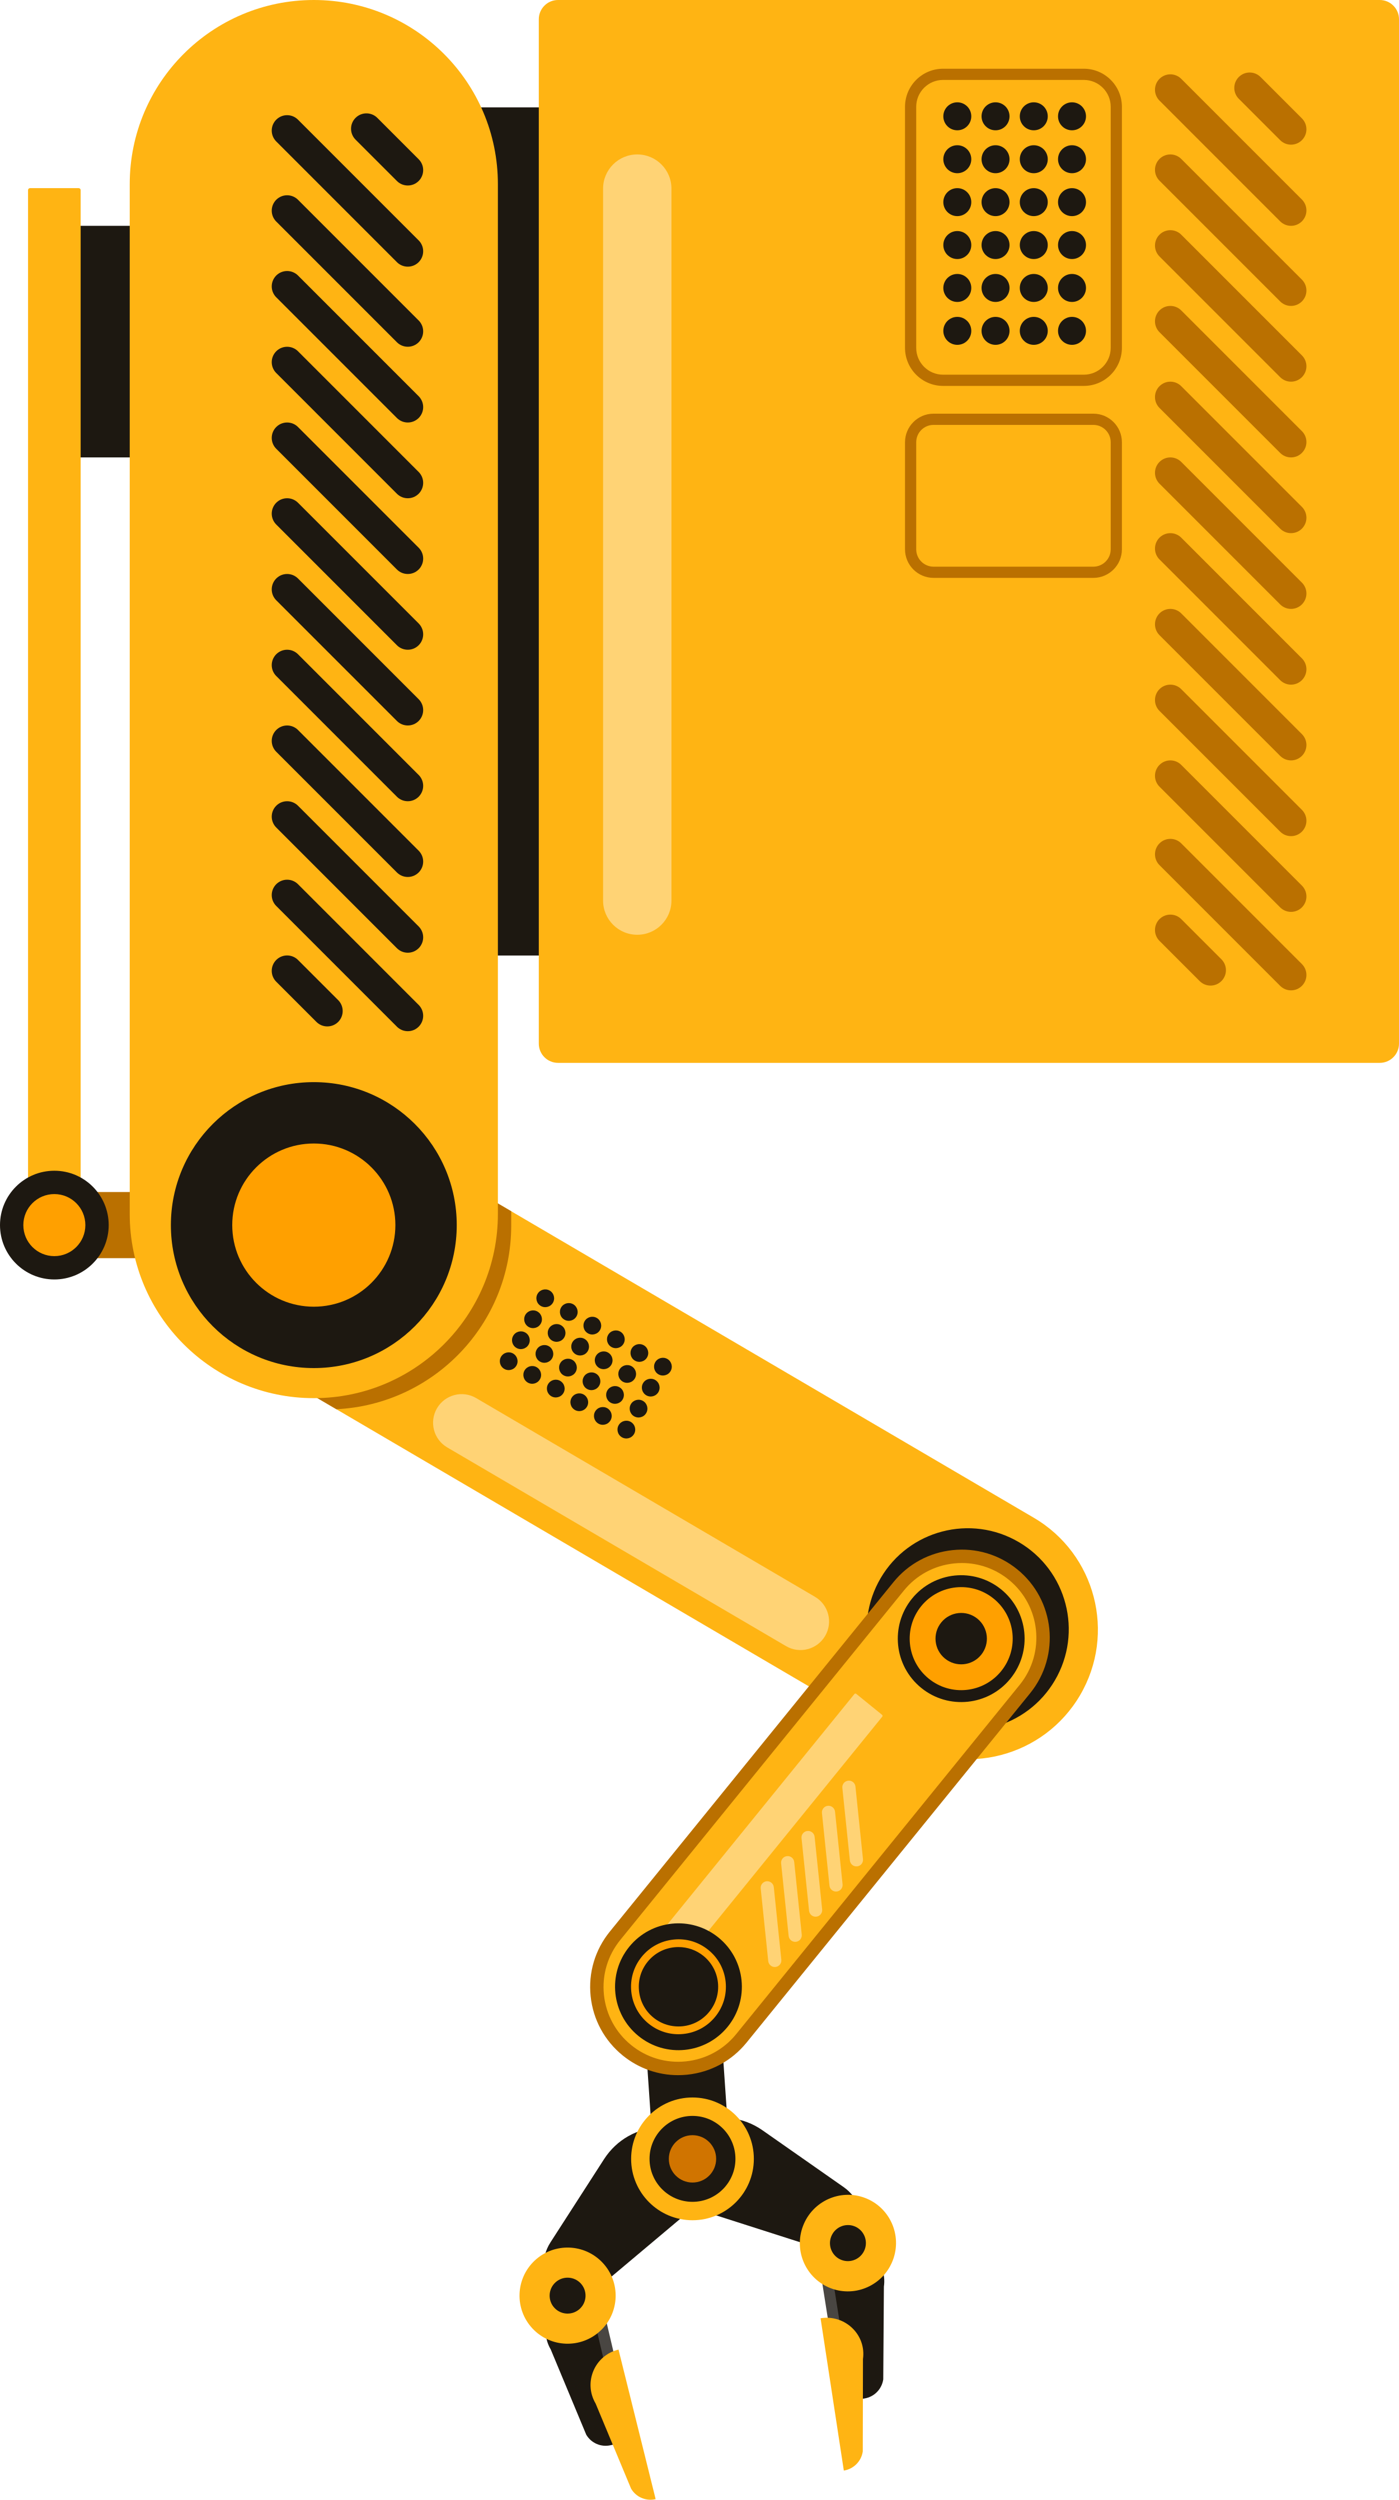 <?xml version="1.0" encoding="UTF-8"?><svg xmlns="http://www.w3.org/2000/svg" xmlns:xlink="http://www.w3.org/1999/xlink" height="1429.0" preserveAspectRatio="xMidYMid meet" version="1.0" viewBox="0.0 0.0 800.0 1429.0" width="800.0" zoomAndPan="magnify"><defs><clipPath id="a"><path d="M 337 1343 L 375 1343 L 375 1428.98 L 337 1428.98 Z M 337 1343"/></clipPath></defs><g><g id="change1_1"><path d="M 262.656 546.219 L 374.938 546.219 L 374.938 61.371 L 262.656 61.371 L 262.656 546.219" fill="#1d1811"/></g><g id="change1_2"><path d="M 31.078 261.48 L 143.359 261.48 L 143.359 129.09 L 31.078 129.09 L 31.078 261.48" fill="#1d1811"/></g><g id="change2_1"><path d="M 41.574 719.23 L 153.855 719.23 L 153.855 681.422 L 41.574 681.422 L 41.574 719.23" fill="#ba7000"/></g><g id="change3_2"><path d="M 237.734 660.395 L 591.191 867.637 C 626.492 888.336 638.332 933.734 617.633 969.039 C 596.934 1004.34 551.535 1016.18 516.23 995.48 L 162.777 788.242 C 127.473 767.539 115.633 722.141 136.332 686.84 C 157.031 651.535 202.434 639.695 237.734 660.395" fill="#ffb413"/></g><g id="change2_2"><path d="M 292.332 700.59 L 292.332 692.406 L 237.734 660.395 C 202.43 639.695 157.031 651.535 136.336 686.84 C 115.633 722.141 127.473 767.539 162.777 788.242 L 192.359 805.586 C 248.02 802.812 292.332 756.941 292.332 700.59" fill="#ba7000"/></g><g id="change4_1"><path d="M 272.258 799.195 L 466.02 912.801 C 473.805 917.367 476.414 927.383 471.852 935.172 C 467.285 942.957 457.27 945.57 449.484 941.004 L 255.723 827.398 C 247.938 822.832 245.324 812.816 249.891 805.027 C 254.457 797.242 264.469 794.633 272.258 799.195" fill="#ffd375"/></g><g id="change1_3"><path d="M 603.219 960.586 C 587.086 988.102 551.703 997.328 524.188 981.195 C 496.672 965.062 487.441 929.68 503.574 902.16 C 519.711 874.648 555.094 865.418 582.609 881.551 C 610.125 897.684 619.355 933.07 603.219 960.586" fill="#1d1811"/></g><g id="change1_4"><path d="M 307.406 739.609 C 308.812 737.184 311.922 736.359 314.344 737.77 C 316.766 739.176 317.59 742.281 316.184 744.707 C 314.773 747.129 311.668 747.953 309.246 746.547 C 306.824 745.137 305.996 742.031 307.406 739.609" fill="#1d1811"/></g><g id="change1_5"><path d="M 320.863 747.426 C 322.27 745.004 325.375 744.18 327.801 745.586 C 330.227 746.996 331.047 750.102 329.641 752.523 C 328.23 754.945 325.125 755.77 322.703 754.363 C 320.277 752.953 319.457 749.848 320.863 747.426" fill="#1d1811"/></g><g id="change1_6"><path d="M 334.32 755.242 C 335.727 752.82 338.836 751.996 341.258 753.402 C 343.68 754.812 344.504 757.918 343.098 760.34 C 341.688 762.766 338.582 763.59 336.16 762.18 C 333.734 760.773 332.914 757.664 334.32 755.242" fill="#1d1811"/></g><g id="change1_7"><path d="M 347.777 763.062 C 349.184 760.637 352.289 759.812 354.715 761.223 C 357.137 762.629 357.961 765.734 356.555 768.156 C 355.145 770.582 352.039 771.406 349.617 769.996 C 347.191 768.59 346.367 765.484 347.777 763.062" fill="#1d1811"/></g><g id="change1_8"><path d="M 361.234 770.879 C 362.641 768.453 365.746 767.629 368.172 769.039 C 370.594 770.445 371.418 773.551 370.008 775.977 C 368.602 778.398 365.496 779.223 363.07 777.812 C 360.648 776.406 359.824 773.301 361.234 770.879" fill="#1d1811"/></g><g id="change1_9"><path d="M 374.691 778.695 C 376.098 776.27 379.203 775.449 381.629 776.855 C 384.051 778.262 384.875 781.367 383.469 783.793 C 382.059 786.215 378.953 787.039 376.527 785.633 C 374.105 784.223 373.281 781.117 374.691 778.695" fill="#1d1811"/></g><g id="change1_10"><path d="M 300.438 751.602 C 301.848 749.18 304.953 748.355 307.379 749.762 C 309.801 751.172 310.625 754.277 309.215 756.699 C 307.809 759.125 304.699 759.945 302.277 758.539 C 299.855 757.133 299.031 754.023 300.438 751.602" fill="#1d1811"/></g><g id="change1_11"><path d="M 313.898 759.418 C 315.305 756.996 318.41 756.172 320.832 757.582 C 323.258 758.988 324.078 762.094 322.672 764.52 C 321.266 766.941 318.156 767.766 315.734 766.355 C 313.312 764.949 312.488 761.844 313.898 759.418" fill="#1d1811"/></g><g id="change1_12"><path d="M 327.352 767.234 C 328.762 764.812 331.867 763.988 334.289 765.398 C 336.715 766.805 337.535 769.914 336.129 772.336 C 334.723 774.758 331.617 775.582 329.191 774.176 C 326.766 772.766 325.945 769.66 327.352 767.234" fill="#1d1811"/></g><g id="change1_13"><path d="M 340.809 775.055 C 342.215 772.633 345.324 771.809 347.746 773.215 C 350.172 774.625 350.992 777.73 349.586 780.152 C 348.176 782.574 345.07 783.398 342.648 781.992 C 340.227 780.582 339.398 777.477 340.809 775.055" fill="#1d1811"/></g><g id="change1_14"><path d="M 354.266 782.871 C 355.676 780.449 358.781 779.625 361.203 781.031 C 363.629 782.441 364.449 785.547 363.043 787.969 C 361.637 790.395 358.527 791.215 356.105 789.809 C 353.68 788.398 352.859 785.293 354.266 782.871" fill="#1d1811"/></g><g id="change1_15"><path d="M 367.723 790.688 C 369.133 788.266 372.234 787.441 374.66 788.852 C 377.082 790.258 377.906 793.363 376.5 795.785 C 375.09 798.211 371.984 799.035 369.562 797.625 C 367.141 796.219 366.316 793.113 367.723 790.688" fill="#1d1811"/></g><g id="change1_16"><path d="M 293.473 763.598 C 294.879 761.172 297.984 760.348 300.41 761.758 C 302.832 763.164 303.656 766.27 302.246 768.695 C 300.84 771.117 297.734 771.941 295.312 770.531 C 292.887 769.125 292.062 766.02 293.473 763.598" fill="#1d1811"/></g><g id="change1_17"><path d="M 306.93 771.414 C 308.336 768.988 311.441 768.168 313.863 769.574 C 316.289 770.98 317.109 774.09 315.703 776.512 C 314.297 778.934 311.191 779.758 308.766 778.352 C 306.344 776.941 305.52 773.836 306.93 771.414" fill="#1d1811"/></g><g id="change1_18"><path d="M 320.387 779.23 C 321.793 776.809 324.898 775.984 327.32 777.391 C 329.746 778.801 330.57 781.906 329.16 784.328 C 327.754 786.754 324.648 787.574 322.223 786.168 C 319.801 784.762 318.977 781.652 320.387 779.23" fill="#1d1811"/></g><g id="change1_19"><path d="M 333.84 787.047 C 335.25 784.625 338.355 783.801 340.777 785.211 C 343.203 786.617 344.027 789.723 342.617 792.145 C 341.211 794.57 338.102 795.395 335.68 793.984 C 333.258 792.578 332.434 789.473 333.84 787.047" fill="#1d1811"/></g><g id="change1_20"><path d="M 347.301 794.863 C 348.707 792.441 351.812 791.617 354.234 793.027 C 356.66 794.434 357.48 797.539 356.074 799.965 C 354.668 802.387 351.562 803.211 349.137 801.805 C 346.715 800.395 345.891 797.289 347.301 794.863" fill="#1d1811"/></g><g id="change1_21"><path d="M 360.754 802.684 C 362.164 800.262 365.27 799.434 367.691 800.844 C 370.117 802.254 370.938 805.359 369.531 807.781 C 368.125 810.203 365.02 811.027 362.594 809.621 C 360.172 808.211 359.348 805.105 360.754 802.684" fill="#1d1811"/></g><g id="change1_22"><path d="M 286.504 775.59 C 287.91 773.168 291.016 772.344 293.441 773.75 C 295.863 775.16 296.688 778.266 295.281 780.688 C 293.871 783.113 290.766 783.934 288.344 782.527 C 285.918 781.121 285.098 778.016 286.504 775.59" fill="#1d1811"/></g><g id="change1_23"><path d="M 299.961 783.406 C 301.367 780.984 304.473 780.16 306.898 781.57 C 309.32 782.977 310.145 786.082 308.734 788.508 C 307.328 790.93 304.223 791.754 301.801 790.344 C 299.375 788.938 298.555 785.832 299.961 783.406" fill="#1d1811"/></g><g id="change1_24"><path d="M 313.418 791.227 C 314.824 788.801 317.934 787.977 320.355 789.387 C 322.777 790.793 323.602 793.898 322.195 796.324 C 320.785 798.746 317.68 799.57 315.258 798.16 C 312.832 796.754 312.008 793.648 313.418 791.227" fill="#1d1811"/></g><g id="change1_25"><path d="M 326.871 799.043 C 328.281 796.617 331.387 795.797 333.812 797.203 C 336.234 798.609 337.059 801.719 335.648 804.141 C 334.242 806.562 331.137 807.387 328.715 805.98 C 326.289 804.57 325.465 801.465 326.871 799.043" fill="#1d1811"/></g><g id="change1_26"><path d="M 340.332 806.859 C 341.738 804.434 344.844 803.613 347.27 805.02 C 349.691 806.43 350.516 809.535 349.105 811.957 C 347.699 814.383 344.594 815.203 342.168 813.797 C 339.746 812.387 338.922 809.281 340.332 806.859" fill="#1d1811"/></g><g id="change1_27"><path d="M 353.785 814.676 C 355.195 812.254 358.301 811.43 360.723 812.84 C 363.148 814.246 363.973 817.352 362.562 819.773 C 361.156 822.199 358.051 823.02 355.625 821.613 C 353.203 820.207 352.379 817.102 353.785 814.676" fill="#1d1811"/></g><g id="change3_3"><path d="M 788.988 607.586 L 319.113 607.586 C 313.031 607.586 308.105 602.656 308.105 596.578 L 308.105 11.012 C 308.105 4.93 313.031 0 319.113 0 L 788.988 0 C 795.07 0 800 4.93 800 11.012 L 800 596.578 C 800 602.656 795.07 607.586 788.988 607.586" fill="#ffb413"/></g><g id="change3_4"><path d="M 179.449 799.254 C 121.312 799.254 74.184 752.125 74.184 693.988 L 74.184 105.262 C 74.184 47.129 121.312 0 179.449 0 C 237.586 0 284.711 47.129 284.711 105.262 L 284.711 693.988 C 284.711 752.125 237.586 799.254 179.449 799.254" fill="#ffb413"/></g><g id="change3_5"><path d="M 45.008 691.703 L 17.148 691.703 C 16.535 691.703 16.039 691.207 16.039 690.594 L 16.039 108.66 C 16.039 108.039 16.535 107.551 17.148 107.551 L 45.008 107.551 C 45.621 107.551 46.117 108.039 46.117 108.66 L 46.117 690.594 C 46.117 691.207 45.621 691.703 45.008 691.703" fill="#ffb413"/></g><g id="change1_28"><path d="M 97.715 700.324 C 97.715 655.188 134.309 618.594 179.449 618.594 C 224.59 618.594 261.184 655.188 261.184 700.324 C 261.184 745.465 224.59 782.059 179.449 782.059 C 134.309 782.059 97.715 745.465 97.715 700.324" fill="#1d1811"/></g><g id="change5_1"><path d="M 132.805 700.324 C 132.805 674.562 153.688 653.68 179.449 653.68 C 205.211 653.68 226.094 674.562 226.094 700.324 C 226.094 726.086 205.211 746.973 179.449 746.973 C 153.688 746.973 132.805 726.086 132.805 700.324" fill="#ffa000"/></g><g id="change1_29"><path d="M 0 700.324 C 0 683.16 13.914 669.246 31.078 669.246 C 48.242 669.246 62.156 683.16 62.156 700.324 C 62.156 717.488 48.242 731.402 31.078 731.402 C 13.914 731.402 0 717.488 0 700.324" fill="#1d1811"/></g><g id="change5_2"><path d="M 13.344 700.324 C 13.344 690.531 21.281 682.59 31.078 682.59 C 40.875 682.59 48.812 690.531 48.812 700.324 C 48.812 710.121 40.875 718.062 31.078 718.062 C 21.281 718.062 13.344 710.121 13.344 700.324" fill="#ffa000"/></g><g id="change2_3"><path d="M 732.039 518.699 L 663.039 449.695 C 659.602 446.262 659.602 440.688 663.039 437.254 C 666.473 433.816 672.047 433.816 675.48 437.254 L 744.48 506.254 C 747.918 509.691 747.918 515.262 744.48 518.699 C 741.047 522.133 735.477 522.133 732.039 518.699" fill="#ba7000"/></g><g id="change2_4"><path d="M 732.039 475.398 L 663.039 406.398 C 659.602 402.961 659.602 397.391 663.039 393.949 C 666.473 390.52 672.047 390.52 675.48 393.949 L 744.48 462.953 C 747.918 466.391 747.918 471.961 744.48 475.398 C 741.047 478.836 735.477 478.836 732.039 475.398" fill="#ba7000"/></g><g id="change2_5"><path d="M 732.039 432.098 L 663.039 363.102 C 659.602 359.66 659.602 354.09 663.039 350.648 C 666.473 347.219 672.047 347.219 675.48 350.648 L 744.48 419.66 C 747.918 423.09 747.918 428.66 744.48 432.098 C 741.047 435.535 735.477 435.535 732.039 432.098" fill="#ba7000"/></g><g id="change2_6"><path d="M 732.039 388.801 L 663.039 319.801 C 659.602 316.359 659.602 310.789 663.039 307.352 C 666.473 303.922 672.047 303.922 675.48 307.352 L 744.48 376.359 C 747.918 379.789 747.918 385.359 744.48 388.801 C 741.047 392.238 735.477 392.238 732.039 388.801" fill="#ba7000"/></g><g id="change2_7"><path d="M 732.039 345.5 L 663.039 276.5 C 659.602 273.059 659.602 267.488 663.039 264.059 C 666.473 260.621 672.047 260.621 675.48 264.059 L 744.48 333.059 C 747.918 336.488 747.918 342.059 744.48 345.5 C 741.047 348.941 735.477 348.941 732.039 345.5" fill="#ba7000"/></g><g id="change2_8"><path d="M 732.039 302.199 L 663.039 233.199 C 659.602 229.762 659.602 224.191 663.039 220.762 C 666.473 217.32 672.047 217.32 675.48 220.762 L 744.48 289.762 C 747.918 293.191 747.918 298.77 744.48 302.199 C 741.047 305.641 735.477 305.641 732.039 302.199" fill="#ba7000"/></g><g id="change2_9"><path d="M 732.039 258.898 L 663.039 189.898 C 659.602 186.461 659.602 180.891 663.039 177.461 C 666.473 174.02 672.047 174.02 675.48 177.461 L 744.48 246.461 C 747.918 249.891 747.918 255.469 744.48 258.898 C 741.047 262.34 735.477 262.34 732.039 258.898" fill="#ba7000"/></g><g id="change2_10"><path d="M 732.039 215.602 L 663.039 146.602 C 659.602 143.16 659.602 137.59 663.039 134.16 C 666.473 130.719 672.047 130.719 675.48 134.16 L 744.48 203.16 C 747.918 206.59 747.918 212.172 744.48 215.602 C 741.047 219.039 735.477 219.039 732.039 215.602" fill="#ba7000"/></g><g id="change2_11"><path d="M 732.039 172.301 L 663.039 103.301 C 659.602 99.871 659.602 94.289 663.039 90.859 C 666.473 87.422 672.047 87.422 675.48 90.859 L 744.48 159.859 C 747.918 163.301 747.918 168.871 744.48 172.301 C 741.047 175.738 735.477 175.738 732.039 172.301" fill="#ba7000"/></g><g id="change2_12"><path d="M 686.012 560.832 L 663.039 537.855 C 659.602 534.418 659.602 528.848 663.039 525.41 C 666.473 521.977 672.047 521.977 675.48 525.41 L 698.457 548.387 C 701.895 551.824 701.895 557.395 698.457 560.832 C 695.02 564.266 689.449 564.266 686.012 560.832" fill="#ba7000"/></g><g id="change2_13"><path d="M 732.039 563.559 L 663.039 494.555 C 659.602 491.121 659.602 485.551 663.039 482.113 C 666.473 478.676 672.047 478.676 675.48 482.113 L 744.48 551.113 C 747.918 554.551 747.918 560.121 744.48 563.559 C 741.047 566.992 735.477 566.992 732.039 563.559" fill="#ba7000"/></g><g id="change2_14"><path d="M 732.039 126.52 L 663.039 57.512 C 659.602 54.078 659.602 48.512 663.039 45.07 C 666.473 41.629 672.047 41.629 675.48 45.07 L 744.48 114.07 C 747.918 117.512 747.918 123.078 744.48 126.52 C 741.047 129.949 735.477 129.949 732.039 126.52" fill="#ba7000"/></g><g id="change2_15"><path d="M 732.039 80.121 L 708.387 56.469 C 704.953 53.039 704.953 47.469 708.387 44.031 C 711.824 40.59 717.395 40.59 720.832 44.031 L 744.48 67.68 C 747.918 71.121 747.918 76.691 744.48 80.121 C 741.047 83.559 735.477 83.559 732.039 80.121" fill="#ba7000"/></g><g id="change1_30"><path d="M 226.969 542.043 L 157.965 473.039 C 154.527 469.605 154.527 464.035 157.965 460.598 C 161.402 457.16 166.973 457.16 170.41 460.598 L 239.41 529.602 C 242.848 533.035 242.848 538.605 239.41 542.043 C 235.977 545.48 230.406 545.48 226.969 542.043" fill="#1d1811"/></g><g id="change1_31"><path d="M 226.969 498.742 L 157.965 429.742 C 154.527 426.301 154.527 420.738 157.965 417.301 C 161.402 413.859 166.973 413.859 170.41 417.301 L 239.41 486.301 C 242.848 489.738 242.848 495.309 239.41 498.742 C 235.977 502.18 230.406 502.18 226.969 498.742" fill="#1d1811"/></g><g id="change1_32"><path d="M 226.969 455.445 L 157.965 386.441 C 154.527 383.012 154.527 377.441 157.965 374 C 161.402 370.559 166.973 370.559 170.41 374 L 239.41 443.004 C 242.848 446.438 242.848 452.008 239.41 455.445 C 235.977 458.879 230.406 458.879 226.969 455.445" fill="#1d1811"/></g><g id="change1_33"><path d="M 226.969 412.141 L 157.965 343.141 C 154.527 339.711 154.527 334.141 157.965 330.699 C 161.402 327.262 166.973 327.262 170.41 330.699 L 239.41 399.699 C 242.848 403.141 242.848 408.711 239.41 412.141 C 235.977 415.578 230.406 415.578 226.969 412.141" fill="#1d1811"/></g><g id="change1_34"><path d="M 226.969 368.852 L 157.965 299.84 C 154.527 296.41 154.527 290.84 157.965 287.398 C 161.402 283.961 166.973 283.961 170.41 287.398 L 239.41 356.398 C 242.848 359.84 242.848 365.41 239.41 368.852 C 235.977 372.281 230.406 372.281 226.969 368.852" fill="#1d1811"/></g><g id="change1_35"><path d="M 226.969 325.551 L 157.965 256.539 C 154.527 253.109 154.527 247.539 157.965 244.102 C 161.402 240.66 166.973 240.66 170.41 244.102 L 239.41 313.102 C 242.848 316.539 242.848 322.109 239.41 325.551 C 235.977 328.98 230.406 328.98 226.969 325.551" fill="#1d1811"/></g><g id="change1_36"><path d="M 226.969 282.25 L 157.965 213.238 C 154.527 209.809 154.527 204.238 157.965 200.801 C 161.402 197.371 166.973 197.371 170.41 200.801 L 239.41 269.801 C 242.848 273.238 242.848 278.809 239.41 282.25 C 235.977 285.68 230.406 285.68 226.969 282.25" fill="#1d1811"/></g><g id="change1_37"><path d="M 226.969 238.949 L 157.965 169.949 C 154.527 166.512 154.527 160.941 157.965 157.5 C 161.402 154.07 166.973 154.07 170.41 157.5 L 239.41 226.5 C 242.848 229.941 242.848 235.512 239.41 238.949 C 235.977 242.379 230.406 242.379 226.969 238.949" fill="#1d1811"/></g><g id="change1_38"><path d="M 226.969 195.648 L 157.965 126.648 C 154.527 123.211 154.527 117.641 157.965 114.199 C 161.402 110.77 166.973 110.77 170.41 114.199 L 239.41 183.199 C 242.848 186.641 242.848 192.211 239.41 195.648 C 235.977 199.078 230.406 199.078 226.969 195.648" fill="#1d1811"/></g><g id="change1_39"><path d="M 180.941 584.176 L 157.965 561.199 C 154.527 557.766 154.527 552.191 157.965 548.758 C 161.402 545.32 166.973 545.32 170.41 548.758 L 193.387 571.73 C 196.82 575.168 196.82 580.738 193.387 584.176 C 189.949 587.609 184.379 587.609 180.941 584.176" fill="#1d1811"/></g><g id="change1_40"><path d="M 226.969 586.902 L 157.965 517.898 C 154.527 514.465 154.527 508.895 157.965 505.457 C 161.402 502.023 166.973 502.023 170.41 505.457 L 239.41 574.461 C 242.848 577.895 242.848 583.465 239.41 586.902 C 235.977 590.34 230.406 590.34 226.969 586.902" fill="#1d1811"/></g><g id="change1_41"><path d="M 226.969 149.859 L 157.965 80.859 C 154.527 77.422 154.527 71.852 157.965 68.422 C 161.402 64.98 166.973 64.98 170.41 68.422 L 239.41 137.422 C 242.848 140.852 242.848 146.422 239.41 149.859 C 235.977 153.301 230.406 153.301 226.969 149.859" fill="#1d1811"/></g><g id="change1_42"><path d="M 226.969 103.469 L 203.316 79.82 C 199.883 76.379 199.883 70.809 203.316 67.379 C 206.754 63.941 212.324 63.941 215.762 67.379 L 239.41 91.031 C 242.848 94.461 242.848 100.031 239.41 103.469 C 235.977 106.898 230.406 106.898 226.969 103.469" fill="#1d1811"/></g><g id="change4_2"><path d="M 364.41 534.359 C 353.613 534.359 344.863 525.605 344.863 514.809 L 344.863 107.828 C 344.863 97.031 353.613 88.281 364.41 88.281 C 375.207 88.281 383.961 97.031 383.961 107.828 L 383.961 514.809 C 383.961 525.605 375.207 534.359 364.41 534.359" fill="#ffd375"/></g><g id="change1_43"><path d="M 547.422 197.129 C 543.008 197.129 539.426 193.551 539.426 189.141 C 539.426 184.719 543.008 181.141 547.422 181.141 C 551.84 181.141 555.422 184.719 555.422 189.141 C 555.422 193.551 551.84 197.129 547.422 197.129" fill="#1d1811"/></g><g id="change1_44"><path d="M 547.422 172.609 C 543.008 172.609 539.426 169.02 539.426 164.609 C 539.426 160.191 543.008 156.609 547.422 156.609 C 551.84 156.609 555.422 160.191 555.422 164.609 C 555.422 169.02 551.84 172.609 547.422 172.609" fill="#1d1811"/></g><g id="change1_45"><path d="M 547.422 148.078 C 543.008 148.078 539.426 144.488 539.426 140.078 C 539.426 135.66 543.008 132.078 547.422 132.078 C 551.84 132.078 555.422 135.66 555.422 140.078 C 555.422 144.488 551.84 148.078 547.422 148.078" fill="#1d1811"/></g><g id="change1_46"><path d="M 547.422 123.551 C 543.008 123.551 539.426 119.969 539.426 115.551 C 539.426 111.129 543.008 107.551 547.422 107.551 C 551.84 107.551 555.422 111.129 555.422 115.551 C 555.422 119.969 551.84 123.551 547.422 123.551" fill="#1d1811"/></g><g id="change1_47"><path d="M 547.422 99.02 C 543.008 99.02 539.426 95.441 539.426 91.02 C 539.426 86.602 543.008 83.02 547.422 83.02 C 551.84 83.02 555.422 86.602 555.422 91.02 C 555.422 95.441 551.84 99.02 547.422 99.02" fill="#1d1811"/></g><g id="change1_48"><path d="M 547.422 74.488 C 543.008 74.488 539.426 70.91 539.426 66.488 C 539.426 62.07 543.008 58.488 547.422 58.488 C 551.84 58.488 555.422 62.07 555.422 66.488 C 555.422 70.91 551.84 74.488 547.422 74.488" fill="#1d1811"/></g><g id="change1_49"><path d="M 569.285 197.129 C 564.867 197.129 561.285 193.551 561.285 189.141 C 561.285 184.719 564.867 181.141 569.285 181.141 C 573.703 181.141 577.285 184.719 577.285 189.141 C 577.285 193.551 573.703 197.129 569.285 197.129" fill="#1d1811"/></g><g id="change1_50"><path d="M 569.285 172.609 C 564.867 172.609 561.285 169.02 561.285 164.609 C 561.285 160.191 564.867 156.609 569.285 156.609 C 573.703 156.609 577.285 160.191 577.285 164.609 C 577.285 169.02 573.703 172.609 569.285 172.609" fill="#1d1811"/></g><g id="change1_51"><path d="M 569.285 148.078 C 564.867 148.078 561.285 144.488 561.285 140.078 C 561.285 135.66 564.867 132.078 569.285 132.078 C 573.703 132.078 577.285 135.66 577.285 140.078 C 577.285 144.488 573.703 148.078 569.285 148.078" fill="#1d1811"/></g><g id="change1_52"><path d="M 569.285 123.551 C 564.867 123.551 561.285 119.969 561.285 115.551 C 561.285 111.129 564.867 107.551 569.285 107.551 C 573.703 107.551 577.285 111.129 577.285 115.551 C 577.285 119.969 573.703 123.551 569.285 123.551" fill="#1d1811"/></g><g id="change1_53"><path d="M 569.285 99.02 C 564.867 99.02 561.285 95.441 561.285 91.02 C 561.285 86.602 564.867 83.02 569.285 83.02 C 573.703 83.02 577.285 86.602 577.285 91.02 C 577.285 95.441 573.703 99.02 569.285 99.02" fill="#1d1811"/></g><g id="change1_54"><path d="M 569.285 74.488 C 564.867 74.488 561.285 70.91 561.285 66.488 C 561.285 62.07 564.867 58.488 569.285 58.488 C 573.703 58.488 577.285 62.07 577.285 66.488 C 577.285 70.91 573.703 74.488 569.285 74.488" fill="#1d1811"/></g><g id="change1_55"><path d="M 591.148 197.129 C 586.73 197.129 583.148 193.551 583.148 189.141 C 583.148 184.719 586.73 181.141 591.148 181.141 C 595.566 181.141 599.148 184.719 599.148 189.141 C 599.148 193.551 595.566 197.129 591.148 197.129" fill="#1d1811"/></g><g id="change1_56"><path d="M 591.148 172.609 C 586.73 172.609 583.148 169.02 583.148 164.609 C 583.148 160.191 586.73 156.609 591.148 156.609 C 595.566 156.609 599.148 160.191 599.148 164.609 C 599.148 169.02 595.566 172.609 591.148 172.609" fill="#1d1811"/></g><g id="change1_57"><path d="M 591.148 148.078 C 586.73 148.078 583.148 144.488 583.148 140.078 C 583.148 135.66 586.73 132.078 591.148 132.078 C 595.566 132.078 599.148 135.66 599.148 140.078 C 599.148 144.488 595.566 148.078 591.148 148.078" fill="#1d1811"/></g><g id="change1_58"><path d="M 591.148 123.551 C 586.73 123.551 583.148 119.969 583.148 115.551 C 583.148 111.129 586.73 107.551 591.148 107.551 C 595.566 107.551 599.148 111.129 599.148 115.551 C 599.148 119.969 595.566 123.551 591.148 123.551" fill="#1d1811"/></g><g id="change1_59"><path d="M 591.148 99.02 C 586.73 99.02 583.148 95.441 583.148 91.02 C 583.148 86.602 586.73 83.02 591.148 83.02 C 595.566 83.02 599.148 86.602 599.148 91.02 C 599.148 95.441 595.566 99.02 591.148 99.02" fill="#1d1811"/></g><g id="change1_60"><path d="M 591.148 74.488 C 586.73 74.488 583.148 70.91 583.148 66.488 C 583.148 62.07 586.73 58.488 591.148 58.488 C 595.566 58.488 599.148 62.07 599.148 66.488 C 599.148 70.91 595.566 74.488 591.148 74.488" fill="#1d1811"/></g><g id="change1_61"><path d="M 613.012 197.129 C 608.594 197.129 605.012 193.551 605.012 189.141 C 605.012 184.719 608.594 181.141 613.012 181.141 C 617.43 181.141 621.012 184.719 621.012 189.141 C 621.012 193.551 617.43 197.129 613.012 197.129" fill="#1d1811"/></g><g id="change1_62"><path d="M 613.012 172.609 C 608.594 172.609 605.012 169.02 605.012 164.609 C 605.012 160.191 608.594 156.609 613.012 156.609 C 617.43 156.609 621.012 160.191 621.012 164.609 C 621.012 169.02 617.43 172.609 613.012 172.609" fill="#1d1811"/></g><g id="change1_63"><path d="M 613.012 148.078 C 608.594 148.078 605.012 144.488 605.012 140.078 C 605.012 135.66 608.594 132.078 613.012 132.078 C 617.43 132.078 621.012 135.66 621.012 140.078 C 621.012 144.488 617.43 148.078 613.012 148.078" fill="#1d1811"/></g><g id="change1_64"><path d="M 613.012 123.551 C 608.594 123.551 605.012 119.969 605.012 115.551 C 605.012 111.129 608.594 107.551 613.012 107.551 C 617.43 107.551 621.012 111.129 621.012 115.551 C 621.012 119.969 617.43 123.551 613.012 123.551" fill="#1d1811"/></g><g id="change1_65"><path d="M 613.012 99.02 C 608.594 99.02 605.012 95.441 605.012 91.02 C 605.012 86.602 608.594 83.02 613.012 83.02 C 617.43 83.02 621.012 86.602 621.012 91.02 C 621.012 95.441 617.43 99.02 613.012 99.02" fill="#1d1811"/></g><g id="change1_66"><path d="M 613.012 74.488 C 608.594 74.488 605.012 70.91 605.012 66.488 C 605.012 62.07 608.594 58.488 613.012 58.488 C 617.43 58.488 621.012 62.07 621.012 66.488 C 621.012 70.91 617.43 74.488 613.012 74.488" fill="#1d1811"/></g><g id="change2_16"><path d="M 539.27 45.691 C 530.805 45.691 523.926 52.578 523.926 61.039 L 523.926 198.852 C 523.926 207.309 530.805 214.191 539.27 214.191 L 619.785 214.191 C 628.254 214.191 635.145 207.309 635.145 198.852 L 635.145 61.039 C 635.145 52.578 628.254 45.691 619.785 45.691 Z M 619.785 220.602 L 539.27 220.602 C 527.281 220.602 517.52 210.84 517.52 198.852 L 517.52 61.039 C 517.52 49.051 527.281 39.289 539.27 39.289 L 619.785 39.289 C 631.785 39.289 641.547 49.051 641.547 61.039 L 641.547 198.852 C 641.547 210.84 631.785 220.602 619.785 220.602" fill="#ba7000"/></g><g id="change2_17"><path d="M 533.84 242.891 C 528.375 242.891 523.926 247.328 523.926 252.801 L 523.926 314.02 C 523.926 319.488 528.375 323.941 533.84 323.941 L 625.227 323.941 C 630.691 323.941 635.145 319.488 635.145 314.02 L 635.145 252.801 C 635.145 247.328 630.691 242.891 625.227 242.891 Z M 625.227 330.34 L 533.84 330.34 C 524.84 330.34 517.52 323.02 517.52 314.02 L 517.52 252.801 C 517.52 243.809 524.84 236.48 533.84 236.48 L 625.227 236.48 C 634.227 236.48 641.547 243.809 641.547 252.801 L 641.547 314.02 C 641.547 323.02 634.227 330.34 625.227 330.34" fill="#ba7000"/></g><g id="change1_67"><path d="M 417.184 1229.871 L 373.676 1232.852 L 367.895 1148.57 L 411.402 1145.59 L 417.184 1229.871" fill="#1d1811"/></g><g id="change6_1"><path d="M 342.469 1308.922 L 362.621 1394.668 L 355.594 1396.34 C 350.109 1397.641 344.414 1395.219 341.555 1390.359 L 321.25 1341.641 C 314.145 1329.57 320.742 1314.078 334.363 1310.852 L 342.469 1308.922" fill="#494642"/></g><g id="change1_68"><path d="M 419.82 1242.469 L 325.539 1321.711 L 316.621 1311.102 C 309.652 1302.809 308.902 1290.949 314.766 1281.852 L 345.406 1234.289 C 359.961 1211.691 392.234 1209.648 409.527 1230.219 L 419.82 1242.469" fill="#1d1811"/></g><g id="change1_69"><path d="M 336.152 1310.359 L 356.305 1396.109 L 349.277 1397.781 C 343.793 1399.078 338.098 1396.66 335.238 1391.801 L 314.934 1343.07 C 307.828 1331.012 314.43 1315.52 328.047 1312.289 L 336.152 1310.359" fill="#1d1811"/></g><g id="change3_6"><path d="M 305.797 1292.211 C 316.887 1281.852 334.281 1282.441 344.648 1293.531 C 355.016 1304.621 354.426 1322.012 343.336 1332.379 C 332.246 1342.738 314.852 1342.16 304.484 1331.07 C 294.117 1319.98 294.707 1302.578 305.797 1292.211" fill="#ffb413"/></g><g id="change1_70"><path d="M 317.555 1304.789 C 321.695 1300.922 328.195 1301.141 332.066 1305.281 C 335.941 1309.43 335.723 1315.93 331.578 1319.801 C 327.438 1323.672 320.934 1323.449 317.062 1319.309 C 313.188 1315.172 313.406 1308.672 317.555 1304.789" fill="#1d1811"/></g><g id="change1_71"><path d="M 370.238 1253.84 L 487.535 1291.379 L 491.781 1278.109 C 495.098 1267.75 491.305 1256.449 482.434 1250.25 L 436.059 1217.801 C 414.027 1202.379 383.367 1212.82 375.133 1238.531 L 370.238 1253.84" fill="#1d1811"/></g><g id="change6_2"><path d="M 467.18 1286.012 L 480.965 1373.328 L 488.102 1372.191 C 493.676 1371.301 498.031 1366.871 498.844 1361.27 L 499.207 1308.27 C 501.227 1294.352 489.25 1282.488 475.414 1284.691 L 467.18 1286.012" fill="#494642"/></g><g id="change1_72"><path d="M 473.414 1284.898 L 487.199 1372.219 L 494.34 1371.078 C 499.91 1370.191 504.266 1365.762 505.078 1360.16 L 505.441 1307.16 C 507.461 1293.238 495.484 1281.379 481.648 1283.578 L 473.414 1284.898" fill="#1d1811"/></g><g id="change3_7"><path d="M 494.66 1256.441 C 480.465 1251.059 464.578 1258.25 459.176 1272.512 C 453.773 1286.77 460.898 1302.699 475.094 1308.078 C 489.285 1313.469 505.172 1306.27 510.578 1292.012 C 515.98 1277.75 508.852 1261.828 494.66 1256.441" fill="#ffb413"/></g><g id="change1_73"><path d="M 488.531 1272.609 C 483.227 1270.602 477.293 1273.289 475.273 1278.621 C 473.258 1283.949 475.918 1289.898 481.223 1291.91 C 486.523 1293.922 492.461 1291.23 494.48 1285.91 C 496.496 1280.578 493.836 1274.629 488.531 1272.609" fill="#1d1811"/></g><g clip-path="url(#a)" id="change3_1"><path d="M 374.926 1428.629 C 369.438 1429.93 363.742 1427.512 360.883 1422.648 L 340.578 1373.93 C 333.473 1361.871 340.07 1346.371 353.691 1343.141 L 374.926 1428.629" fill="#ffb413"/></g><g id="change3_8"><path d="M 482.527 1412.309 C 488.176 1411.391 492.57 1406.941 493.367 1401.352 L 493.477 1348.551 C 495.453 1334.668 483.246 1322.941 469.227 1325.23 L 482.527 1412.309" fill="#ffb413"/></g><g id="change3_9"><path d="M 586.086 965.523 L 423.941 1165.23 C 407.75 1185.18 378.449 1188.219 358.504 1172.031 C 338.555 1155.828 335.516 1126.531 351.707 1106.578 L 513.852 906.879 C 530.047 886.93 559.344 883.891 579.293 900.082 C 599.238 916.277 602.281 945.574 586.086 965.523" fill="#ffb413"/></g><g id="change2_18"><path d="M 550.039 893.5 C 548.555 893.5 547.055 893.578 545.555 893.734 C 534.211 894.91 524.008 900.438 516.828 909.285 L 354.684 1108.988 C 347.496 1117.852 344.176 1128.969 345.352 1140.32 C 346.531 1151.66 352.066 1161.859 360.922 1169.059 C 369.781 1176.25 380.898 1179.559 392.23 1178.371 C 403.574 1177.199 413.789 1171.672 420.965 1162.82 L 583.109 963.117 C 597.941 944.832 595.145 917.895 576.871 903.055 C 569.195 896.82 559.801 893.5 550.039 893.5 Z M 387.73 1186.262 C 376.219 1186.262 365.148 1182.352 356.09 1175 C 345.648 1166.52 339.137 1154.48 337.746 1141.109 C 336.355 1127.73 340.258 1114.609 348.734 1104.172 L 510.879 904.465 C 519.352 894.023 531.387 887.508 544.77 886.121 C 558.125 884.715 571.266 888.637 581.707 897.113 C 603.254 914.605 606.551 946.379 589.062 967.938 L 426.918 1167.641 C 418.441 1178.078 406.406 1184.602 393.027 1185.988 C 391.254 1186.172 389.492 1186.262 387.73 1186.262" fill="#ba7000"/></g><g id="change4_3"><path d="M 504.512 981.336 L 374.359 1141.641 C 374.102 1141.961 373.629 1142.012 373.305 1141.75 L 358.539 1129.75 C 358.219 1129.488 358.168 1129.02 358.43 1128.699 L 488.578 968.398 C 488.84 968.078 489.312 968.027 489.633 968.289 L 504.402 980.277 C 504.723 980.539 504.773 981.012 504.512 981.336" fill="#ffd375"/></g><g id="change4_4"><path d="M 489.172 1021.27 L 493.48 1062.781 C 493.699 1064.852 492.195 1066.699 490.129 1066.91 C 488.062 1067.129 486.211 1065.621 485.996 1063.559 L 481.688 1022.051 C 481.473 1019.98 482.973 1018.129 485.043 1017.922 C 487.109 1017.699 488.957 1019.199 489.172 1021.27" fill="#ffd375"/></g><g id="change4_5"><path d="M 477.504 1035.648 L 481.812 1077.16 C 482.027 1079.219 480.523 1081.07 478.457 1081.289 C 476.391 1081.5 474.539 1080 474.324 1077.93 L 470.016 1036.422 C 469.801 1034.359 471.305 1032.512 473.371 1032.289 C 475.438 1032.078 477.285 1033.578 477.504 1035.648" fill="#ffd375"/></g><g id="change4_6"><path d="M 465.828 1050.02 L 470.137 1091.531 C 470.352 1093.602 468.852 1095.449 466.785 1095.66 C 464.719 1095.879 462.867 1094.379 462.652 1092.309 L 458.344 1050.801 C 458.129 1048.73 459.633 1046.879 461.695 1046.672 C 463.766 1046.449 465.613 1047.961 465.828 1050.02" fill="#ffd375"/></g><g id="change4_7"><path d="M 454.156 1064.398 L 458.469 1105.91 C 458.684 1107.98 457.18 1109.828 455.113 1110.039 C 453.047 1110.25 451.195 1108.75 450.98 1106.691 L 446.672 1065.18 C 446.457 1063.109 447.961 1061.262 450.027 1061.051 C 452.094 1060.828 453.941 1062.328 454.156 1064.398" fill="#ffd375"/></g><g id="change4_8"><path d="M 442.484 1078.781 L 446.793 1120.289 C 447.008 1122.352 445.508 1124.199 443.441 1124.422 C 441.375 1124.629 439.523 1123.129 439.309 1121.059 L 435 1079.551 C 434.785 1077.488 436.285 1075.641 438.355 1075.422 C 440.422 1075.211 442.27 1076.711 442.484 1078.781" fill="#ffd375"/></g><g id="change1_74"><path d="M 365.113 1163.879 C 349.566 1151.262 347.195 1128.422 359.816 1112.879 C 372.441 1097.328 395.277 1094.961 410.824 1107.578 C 426.371 1120.199 428.742 1143.039 416.117 1158.59 C 403.496 1174.129 380.66 1176.5 365.113 1163.879" fill="#1d1811"/></g><g id="change5_3"><path d="M 388.004 1113.031 C 387.242 1113.031 386.492 1113.07 385.73 1113.141 C 379.66 1113.738 374.195 1116.68 370.352 1121.422 C 366.539 1126.121 364.781 1132.039 365.41 1138.07 C 366.027 1144.109 368.961 1149.539 373.66 1153.352 C 378.34 1157.148 384.16 1158.879 390.207 1158.32 C 396.277 1157.719 401.742 1154.781 405.598 1150.031 C 409.406 1145.34 411.172 1139.422 410.551 1133.379 C 409.918 1127.359 406.98 1121.93 402.277 1118.109 C 398.195 1114.801 393.195 1113.031 388.004 1113.031 Z M 387.91 1162.859 C 381.719 1162.859 375.754 1160.75 370.875 1156.789 C 365.258 1152.23 361.746 1145.75 360.992 1138.531 C 360.258 1131.32 362.352 1124.25 366.922 1118.629 C 371.508 1112.969 378.039 1109.461 385.301 1108.738 C 392.48 1107.988 399.492 1110.141 405.062 1114.672 C 410.691 1119.238 414.203 1125.719 414.953 1132.93 C 415.691 1140.148 413.586 1147.211 409.027 1152.828 C 404.434 1158.5 397.898 1162.012 390.637 1162.719 C 389.73 1162.809 388.812 1162.859 387.91 1162.859" fill="#ffa000"/></g><g id="change1_75"><path d="M 526.793 964.879 C 511.246 952.254 508.875 929.422 521.5 913.871 C 534.121 898.324 556.957 895.953 572.504 908.578 C 588.051 921.199 590.422 944.035 577.801 959.582 C 565.176 975.129 542.34 977.504 526.793 964.879" fill="#1d1811"/></g><g id="change5_4"><path d="M 531.086 959.594 C 518.453 949.344 516.531 930.789 526.781 918.16 C 537.035 905.535 555.586 903.609 568.215 913.859 C 580.844 924.113 582.77 942.664 572.516 955.293 C 562.262 967.922 543.711 969.848 531.086 959.594" fill="#ffa000"/></g><g id="change1_76"><path d="M 540.391 948.133 C 534.09 943.02 533.129 933.766 538.242 927.469 C 543.355 921.168 552.609 920.207 558.91 925.32 C 565.211 930.438 566.168 939.688 561.055 945.988 C 555.941 952.285 546.688 953.246 540.391 948.133" fill="#1d1811"/></g><g id="change3_10"><path d="M 360.902 1234.109 C 360.902 1214.73 376.613 1199.02 395.992 1199.02 C 415.371 1199.02 431.078 1214.73 431.078 1234.109 C 431.078 1253.488 415.371 1269.199 395.992 1269.199 C 376.613 1269.199 360.902 1253.488 360.902 1234.109" fill="#ffb413"/></g><g id="change1_77"><path d="M 371.43 1234.109 C 371.43 1220.539 382.426 1209.551 395.992 1209.551 C 409.555 1209.551 420.551 1220.539 420.551 1234.109 C 420.551 1247.672 409.555 1258.672 395.992 1258.672 C 382.426 1258.672 371.43 1247.672 371.43 1234.109" fill="#1d1811"/></g><g id="change7_1"><path d="M 382.457 1234.109 C 382.457 1226.629 388.516 1220.57 395.992 1220.57 C 403.465 1220.57 409.523 1226.629 409.523 1234.109 C 409.523 1241.578 403.465 1247.641 395.992 1247.641 C 388.516 1247.641 382.457 1241.578 382.457 1234.109" fill="#d07400"/></g></g></svg>